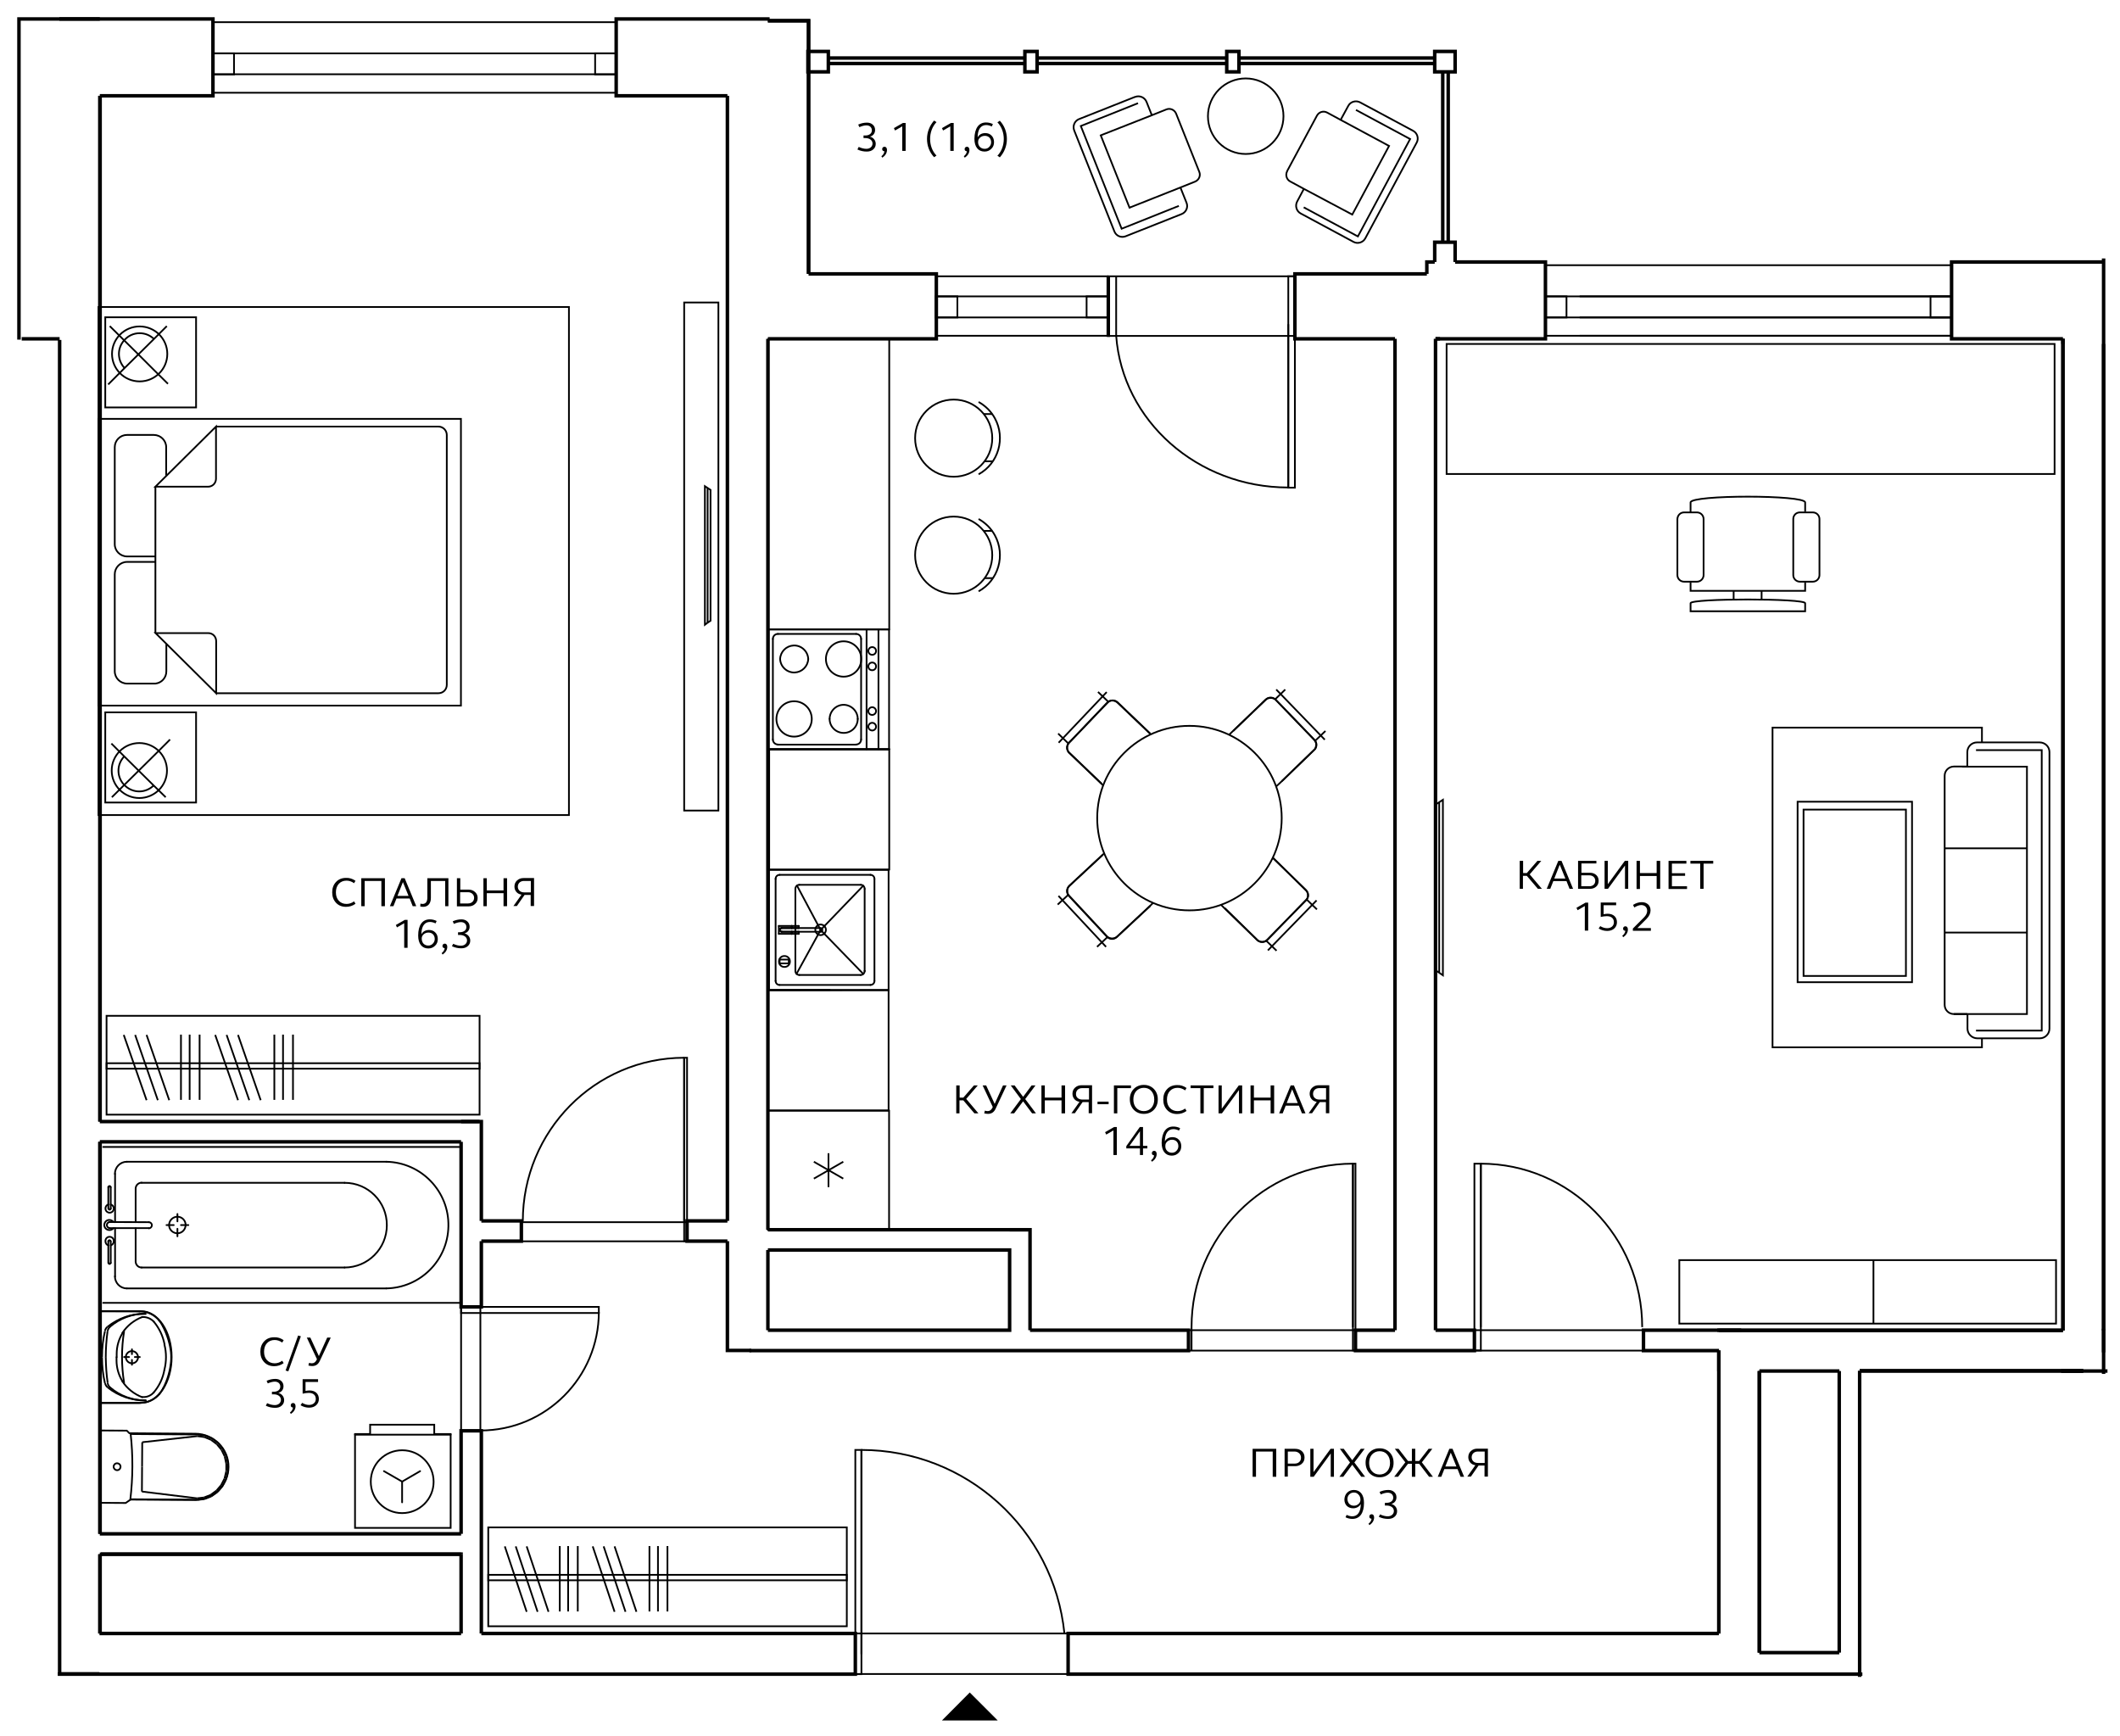 <?xml version="1.0" encoding="utf-8"?>
<!-- Generator: Adobe Illustrator 24.1.2, SVG Export Plug-In . SVG Version: 6.00 Build 0)  -->
<svg version="1.1" id="Layer_1" xmlns="http://www.w3.org/2000/svg" xmlns:xlink="http://www.w3.org/1999/xlink" x="0px" y="0px"
	 viewBox="0 0 1319.1 1080" style="enable-background:new 0 0 1319.1 1080;" xml:space="preserve">
<style type="text/css">
	.st0{fill:none;stroke:#000000;stroke-width:1.075;stroke-miterlimit:10;}
	.st1{fill:none;stroke:#000000;stroke-width:1.075;stroke-linecap:round;stroke-linejoin:round;}
	.st2{fill:none;stroke:#000000;stroke-width:2.167;stroke-miterlimit:10;}
	.st3{fill:none;stroke:#000000;stroke-width:1.075;stroke-miterlimit:10;}
	.st4{enable-background:new    ;}
</style>
<g>
	<g id="Layer_4">
		<polygon points="603.4,1053 620.8,1070.4 586.1,1070.4 		"/>
		<path class="st0" d="M121.6,892l-41.1-0.3l-1.6-1.6L62.8,890l-0.3,45l15.7,0.1l3.3-2.3l40,0.3c11.3,0.1,20.6-9.1,20.7-20.4
			S133,892.1,121.6,892L121.6,892z"/>
		<line class="st0" x1="81" y1="933" x2="122.6" y2="933.2"/>
		<line class="st0" x1="88.4" y1="912.6" x2="88.5" y2="897.3"/>
		<line class="st0" x1="88.4" y1="912.6" x2="88.3" y2="928"/>
		<line class="st0" x1="122.6" y1="932.2" x2="88.3" y2="928"/>
		<line class="st0" x1="122.8" y1="893.5" x2="88.5" y2="897.3"/>
		<line class="st0" x1="81.3" y1="892.2" x2="122.9" y2="892.5"/>
		<line class="st0" x1="122.6" y1="933.2" x2="127.1" y2="932.7"/>
		<line class="st0" x1="127.1" y1="932.7" x2="131.5" y2="931"/>
		<line class="st0" x1="131.5" y1="931" x2="135.4" y2="928.2"/>
		<line class="st0" x1="135.4" y1="928.2" x2="138.5" y2="924.6"/>
		<line class="st0" x1="138.5" y1="924.6" x2="140.7" y2="920.2"/>
		<line class="st0" x1="140.7" y1="920.2" x2="141.8" y2="915.5"/>
		<line class="st0" x1="141.8" y1="915.5" x2="141.8" y2="910.5"/>
		<line class="st0" x1="141.8" y1="910.5" x2="140.8" y2="905.8"/>
		<line class="st0" x1="140.8" y1="905.8" x2="138.6" y2="901.4"/>
		<line class="st0" x1="138.6" y1="901.4" x2="135.6" y2="897.7"/>
		<line class="st0" x1="135.6" y1="897.7" x2="131.8" y2="894.9"/>
		<line class="st0" x1="131.8" y1="894.9" x2="127.4" y2="893.1"/>
		<line class="st0" x1="127.4" y1="893.1" x2="122.8" y2="892.5"/>
		<line class="st0" x1="122.6" y1="932.2" x2="126.9" y2="931.7"/>
		<line class="st0" x1="126.9" y1="931.7" x2="131" y2="930.1"/>
		<line class="st0" x1="131" y1="930.1" x2="134.7" y2="927.4"/>
		<line class="st0" x1="134.7" y1="927.4" x2="137.6" y2="924"/>
		<line class="st0" x1="137.6" y1="924" x2="139.7" y2="919.9"/>
		<line class="st0" x1="139.7" y1="919.9" x2="140.8" y2="915.3"/>
		<line class="st0" x1="140.8" y1="915.3" x2="140.8" y2="910.7"/>
		<line class="st0" x1="140.8" y1="910.7" x2="139.8" y2="906.1"/>
		<line class="st0" x1="139.8" y1="906.1" x2="137.8" y2="902"/>
		<line class="st0" x1="137.8" y1="902" x2="134.9" y2="898.5"/>
		<line class="st0" x1="134.9" y1="898.5" x2="131.3" y2="895.8"/>
		<line class="st0" x1="131.3" y1="895.8" x2="127.2" y2="894.1"/>
		<line class="st0" x1="127.2" y1="894.1" x2="122.8" y2="893.5"/>
		<path class="st0" d="M81.3,892.2c1.5,13.5,1.4,27.2-0.2,40.7"/>
		<path class="st0" d="M72.9,914.7c1.2,0,2.1-1,2.1-2.2s-1-2.1-2.2-2.1s-2.1,1-2.1,2.1C70.7,913.7,71.7,914.7,72.9,914.7"/>
		<polygon class="st0" points="280.4,892.2 270.2,892.2 270.2,886.4 230.3,886.4 230.3,892.2 220.9,892.2 220.9,950.6 280.4,950.6 
					"/>
		<line class="st1" x1="220.9" y1="892.6" x2="280.4" y2="892.6"/>
		<path class="st1" d="M230.7,921.8c0,10.8,8.7,19.6,19.5,19.6s19.6-8.7,19.6-19.5s-8.7-19.6-19.5-19.6h-0.1
			C239.5,902.3,230.7,910.9,230.7,921.8C230.7,921.7,230.7,921.7,230.7,921.8"/>
		<line class="st1" x1="250.2" y1="921.8" x2="250.2" y2="934.7"/>
		<line class="st1" x1="250.2" y1="921.8" x2="238.9" y2="915.3"/>
		<line class="st1" x1="250.2" y1="921.8" x2="261.4" y2="915.3"/>
		<polygon class="st0" points="893.2,603.6 895.5,605.2 897.8,606.8 897.8,497.6 893.2,500.6 		"/>
		<line class="st0" x1="895.5" y1="499.1" x2="895.5" y2="605.2"/>
		<rect x="478.6" y="466.3" class="st0" width="74.7" height="74.7"/>
		<line class="st2" x1="1094.7" y1="1028.2" x2="1094.7" y2="853"/>
		<polyline class="st2" points="1069.5,840.3 1069.5,853 1069.5,1016.3 		"/>
		<polyline class="st2" points="1308.9,841.4 1308.9,827.8 1308.6,827.8 		"/>
		<polyline class="st2" points="1296.2,853 1283.6,853 1157.1,853 		"/>
		<line class="st2" x1="1069.5" y1="853" x2="1069.5" y2="840.3"/>
		<polyline class="st2" points="1283.6,827.8 1082.3,827.8 1069.6,827.8 		"/>
		<polyline class="st2" points="1094.7,853 1095,853 1144.4,853 1144.5,853 		"/>
		<polyline class="st2" points="1296.2,853 1283.6,853 1283.6,853 1283.6,852.8 		"/>
		<polyline class="st2" points="1308.9,214 1308.9,827.8 1308.9,854.8 		"/>
		<polyline class="st2" points="1283.6,827.8 1283.6,827.6 1283.6,214 1283.6,210.8 		"/>
		<polyline class="st2" points="1157.1,852.8 1157.1,853 1157.1,1043.3 		"/>
		<polyline class="st2" points="1144.4,853 1144.4,1015.1 1144.4,1028.2 		"/>
		<line class="st2" x1="1144.4" y1="1028.2" x2="1094.7" y2="1028.2"/>
		<line class="st2" x1="1283.6" y1="214" x2="1283.6" y2="210.8"/>
		<circle class="st0" cx="593.4" cy="345.4" r="24"/>
		<path class="st0" d="M608.9,367.9c12.4-6.8,16.9-22.5,10.1-34.9c-2.3-4.2-5.8-7.7-10.1-10.1"/>
		<line class="st0" x1="617.9" y1="359.7" x2="612.7" y2="359.7"/>
		<line class="st0" x1="617.4" y1="330.3" x2="612.1" y2="330.3"/>
		<circle class="st0" cx="593.4" cy="272.6" r="24"/>
		<path class="st0" d="M608.9,295.1c12.4-6.8,16.9-22.5,10.1-34.9c-2.3-4.2-5.8-7.7-10.1-10.1"/>
		<line class="st0" x1="617.9" y1="287" x2="612.7" y2="287"/>
		<line class="st0" x1="617.4" y1="257.6" x2="612.1" y2="257.6"/>
		<line class="st1" x1="516.3" y1="615.9" x2="479.5" y2="615.9"/>
		<polyline class="st1" points="552.9,615.9 479.5,616 478.5,615.9 478.5,541.2 552.9,541.2 552.9,615.9 		"/>
		<line class="st1" x1="485" y1="612.8" x2="541.6" y2="612.8"/>
		<line class="st1" x1="482.6" y1="546.8" x2="482.6" y2="610.3"/>
		<line class="st1" x1="541.7" y1="544.3" x2="485.1" y2="544.3"/>
		<line class="st1" x1="544.1" y1="610.4" x2="544.1" y2="546.8"/>
		<line class="st1" x1="538" y1="604.1" x2="538" y2="553"/>
		<line class="st1" x1="535.5" y1="550.5" x2="497.3" y2="550.5"/>
		<line class="st1" x1="494.9" y1="553" x2="494.9" y2="604.1"/>
		<line class="st1" x1="497.3" y1="606.6" x2="535.5" y2="606.6"/>
		<line class="st1" x1="538" y1="604.1" x2="538" y2="604.1"/>
		<line class="st1" x1="486.3" y1="579.7" x2="510.6" y2="579.7"/>
		<line class="st1" x1="510.6" y1="577.4" x2="486.3" y2="577.4"/>
		<line class="st1" x1="484.6" y1="581" x2="492.6" y2="581"/>
		<line class="st1" x1="484.6" y1="576.1" x2="484.6" y2="581"/>
		<line class="st1" x1="492.6" y1="576.1" x2="484.6" y2="576.1"/>
		<line class="st1" x1="492.6" y1="577.4" x2="492.6" y2="576.1"/>
		<line class="st1" x1="486.3" y1="577.4" x2="492.6" y2="577.4"/>
		<line class="st1" x1="492.6" y1="579.7" x2="486.3" y2="579.7"/>
		<line class="st1" x1="492.6" y1="581" x2="492.6" y2="579.7"/>
		<line class="st1" x1="492.7" y1="581" x2="497" y2="581"/>
		<line class="st1" x1="492.7" y1="579.7" x2="492.7" y2="581"/>
		<line class="st1" x1="497" y1="579.7" x2="492.7" y2="579.7"/>
		<line class="st1" x1="497" y1="581" x2="497" y2="579.7"/>
		<line class="st1" x1="497" y1="577.4" x2="497" y2="576.1"/>
		<line class="st1" x1="492.7" y1="577.4" x2="497" y2="577.4"/>
		<line class="st1" x1="492.7" y1="576.1" x2="492.7" y2="577.4"/>
		<line class="st1" x1="497" y1="576.1" x2="492.7" y2="576.1"/>
		<line class="st1" x1="510.6" y1="578.6" x2="495.9" y2="551"/>
		<line class="st1" x1="510.6" y1="578.6" x2="495.6" y2="605.9"/>
		<line class="st1" x1="510.6" y1="578.6" x2="537.1" y2="551.1"/>
		<line class="st1" x1="510.6" y1="578.6" x2="537.1" y2="605.9"/>
		<path class="st1" d="M541.6,612.8L541.6,612.8c1.4,0,2.5-1.1,2.5-2.5l0,0"/>
		<path class="st1" d="M482.6,610.3L482.6,610.3c0,1.4,1.1,2.5,2.4,2.5l0,0"/>
		<path class="st1" d="M485.1,544.3L485.1,544.3c-1.4,0-2.5,1.1-2.5,2.5l0,0"/>
		<path class="st1" d="M544.1,546.8L544.1,546.8c0-1.4-1.1-2.5-2.5-2.5"/>
		<path class="st1" d="M538,553L538,553c0-1.4-1.1-2.5-2.4-2.5l0,0"/>
		<path class="st1" d="M497.4,550.5L497.4,550.5c-1.4,0-2.5,1.1-2.5,2.5l0,0"/>
		<path class="st1" d="M494.9,604.1L494.9,604.1c0,1.4,1.1,2.5,2.5,2.5"/>
		<path class="st1" d="M535.5,606.6L535.5,606.6c1.4,0,2.5-1.1,2.5-2.5"/>
		<path class="st1" d="M486.3,577.4L486.3,577.4c-0.6,0-1.1,0.5-1.1,1.1s0.5,1.1,1.1,1.1"/>
		<path class="st1" d="M510.6,579.7c0.6,0,1.1-0.5,1.1-1.1l0,0c0-0.6-0.5-1.1-1.1-1.1l0,0"/>
		<path class="st1" d="M486.3,577.4L486.3,577.4c-0.6,0-1.1,0.5-1.1,1.1s0.5,1.1,1.1,1.1"/>
		<path class="st1" d="M510.6,575.2c1.8,0,3.3,1.5,3.3,3.3s-1.5,3.3-3.3,3.3s-3.3-1.5-3.3-3.3S508.8,575.2,510.6,575.2"/>
		<path class="st1" d="M488,594.8c1.9-0.1,3.5,1.4,3.5,3.3c0.1,1.9-1.4,3.5-3.3,3.5c-1.9,0.1-3.5-1.4-3.5-3.3v-0.1
			C484.7,596.3,486.1,594.8,488,594.8"/>
		<line class="st1" x1="490.8" y1="597" x2="490.8" y2="599.4"/>
		<line class="st1" x1="490.8" y1="599.4" x2="485.1" y2="599.4"/>
		<line class="st1" x1="485.1" y1="599.4" x2="485.1" y2="597"/>
		<line class="st1" x1="485.1" y1="597" x2="490.8" y2="597"/>
		<rect x="478.1" y="616.1" class="st1" width="74.8" height="74.8"/>
		<rect x="478.2" y="210.8" class="st1" width="75.1" height="180.8"/>
		<g id="flatC">
			<line class="st1" x1="71.6" y1="764.1" x2="71.6" y2="794.2"/>
			<line class="st1" x1="71.6" y1="730.3" x2="71.6" y2="760.4"/>
			<line class="st1" x1="78.9" y1="801.6" x2="240.4" y2="801.6"/>
			<line class="st1" x1="78.9" y1="722.8" x2="240.4" y2="722.8"/>
			<line class="st1" x1="285.9" y1="810.6" x2="64.2" y2="810.6"/>
			<line class="st1" x1="285.9" y1="713.6" x2="64.2" y2="713.6"/>
			<line class="st1" x1="214.4" y1="735.9" x2="88.1" y2="735.9"/>
			<line class="st1" x1="84.4" y1="764.1" x2="84.4" y2="784.8"/>
			<line class="st1" x1="84.4" y1="739.6" x2="84.4" y2="760.4"/>
			<line class="st1" x1="214.4" y1="788.6" x2="88.1" y2="788.6"/>
			<line class="st1" x1="110.4" y1="759.9" x2="110.4" y2="755.3"/>
			<line class="st1" x1="108.1" y1="762.2" x2="103.6" y2="762.2"/>
			<line class="st1" x1="110.4" y1="764.5" x2="110.4" y2="769.2"/>
			<line class="st1" x1="112.6" y1="762.2" x2="117.2" y2="762.2"/>
			<line class="st1" x1="68.2" y1="764.1" x2="92.6" y2="764.1"/>
			<line class="st1" x1="68.2" y1="760.3" x2="92.6" y2="760.4"/>
			<line class="st1" x1="68.9" y1="751.9" x2="68.9" y2="738.6"/>
			<line class="st1" x1="67.4" y1="751.9" x2="67.4" y2="738.6"/>
			<line class="st1" x1="67.4" y1="772.3" x2="67.4" y2="785.7"/>
			<line class="st1" x1="68.9" y1="772.3" x2="68.9" y2="785.7"/>
			<path class="st1" d="M240.4,722.8c21.8,0.4,39.1,18.5,38.6,40.2c-0.4,21.2-17.5,38.2-38.6,38.6"/>
			<path class="st1" d="M78.9,801.6c-4.1,0-7.4-3.4-7.4-7.5"/>
			<path class="st1" d="M71.5,730.3c0-4.1,3.3-7.5,7.4-7.5"/>
			<path class="st1" d="M214.4,735.9c14.6,0,26.4,11.8,26.3,26.4c0,14.5-11.8,26.3-26.3,26.3"/>
			<path class="st1" d="M84.4,739.6c0-2.1,1.6-3.7,3.7-3.8"/>
			<path class="st1" d="M88.1,788.6c-2.1,0-3.7-1.7-3.7-3.8l0,0"/>
			<path class="st1" d="M105.2,762.2c0,2.9,2.4,5.1,5.2,5.1c2.9,0,5.1-2.4,5.1-5.2s-2.3-5.1-5.1-5.1
				C107.5,757,105.2,759.4,105.2,762.2L105.2,762.2"/>
			<path class="st1" d="M92.6,760.4c1,0,1.9,0.8,1.9,1.9c0,1-0.8,1.9-1.9,1.9"/>
			<path class="st1" d="M68.2,764.1c-1-0.1-1.8-1-1.7-2.1c0.1-0.9,0.8-1.6,1.7-1.7"/>
			<path class="st1" d="M70.6,764.1c-0.6,0.8-1.5,1.2-2.5,1.2c-1.7,0-3.2-1.3-3.2-3.1c0-1.7,1.3-3.2,3.1-3.2c1,0,2,0.5,2.6,1.3"/>
			<path class="st1" d="M67.4,738.6c0-0.4,0.4-0.6,0.7-0.7c0.4,0,0.7,0.3,0.7,0.7"/>
			<path class="st1" d="M68.9,751.9c0,0.4-0.4,0.7-0.7,0.7c-0.4,0-0.7-0.3-0.7-0.7"/>
			<path class="st1" d="M68.9,749.4c1.4,0.4,2.2,1.8,1.8,3.2c-0.4,1.4-1.8,2.2-3.2,1.8c-1.1-0.3-1.9-1.3-1.9-2.5
				c0-1.1,0.7-2.2,1.8-2.5"/>
			<path class="st1" d="M68.9,785.7c-0.1,0.4-0.4,0.6-0.7,0.7c-0.4,0-0.7-0.3-0.7-0.7"/>
			<path class="st1" d="M67.4,772.3c0-0.4,0.4-0.7,0.7-0.7c0.4,0,0.7,0.3,0.7,0.7"/>
			<path class="st1" d="M67.4,774.8c-1.1-0.3-1.8-1.4-1.8-2.5c-0.1-1.4,0.9-2.7,2.4-2.8c1.4-0.1,2.7,0.9,2.8,2.4c0,0.1,0,0.3,0,0.4
				c0,1.1-0.7,2.1-1.8,2.5"/>
			<polyline class="st2" points="37,1041.4 37,1041.6 61.9,1041.6 532.2,1041.6 532.2,1016.3 299.5,1016.3 			"/>
			<polyline class="st2" points="61.9,1016.3 62.1,1016.3 62.3,1016.3 286.9,1016.3 286.9,1016.3 			"/>
			<polyline class="st2" points="1296.2,852.8 1283.6,852.8 1157.1,852.8 			"/>
			<polyline class="st2" points="1069.6,827.8 1069.6,827.6 1082.3,827.6 1283.6,827.6 			"/>
			<line class="st2" x1="1094.7" y1="1028.2" x2="1094.7" y2="853"/>
			<polyline class="st2" points="1069.5,840.3 1069.5,853 1069.5,1016.3 			"/>
			<line class="st2" x1="1069.5" y1="1041.6" x2="1069.5" y2="1041.6"/>
			<line class="st2" x1="477.8" y1="765.1" x2="477.8" y2="210.8"/>
			<polyline class="st2" points="452.6,772.2 452.6,840.2 467.4,840.2 			"/>
			<line class="st2" x1="452.6" y1="759.6" x2="452.6" y2="59.6"/>
			<line class="st2" x1="477.8" y1="827.6" x2="477.8" y2="777.7"/>
			<line class="st2" x1="893.2" y1="827.6" x2="893.2" y2="210.8"/>
			<line class="st2" x1="868" y1="827.6" x2="868" y2="210.8"/>
			<polyline class="st2" points="1311.3,853 1283.6,853 1283.6,852.8 			"/>
			<line class="st2" x1="1308.9" y1="160.8" x2="1308.9" y2="827.8"/>
			<polyline class="st2" points="1283.6,827.8 1283.6,827.6 1283.6,214 1283.6,210.8 			"/>
			<polyline class="st2" points="640.9,827.6 640.9,765.1 639.7,765.1 628.2,765.1 			"/>
			<polyline class="st2" points="452.6,772.2 427.5,772.2 427.5,759.6 452.6,759.6 			"/>
			<polyline class="st2" points="299.5,759.6 324.4,759.6 324.4,772.2 299.5,772.2 			"/>
			<polyline class="st2" points="893.2,827.6 917.4,827.6 917.4,840.3 843.4,840.3 843.4,827.6 868,827.6 			"/>
			<polyline class="st2" points="1069.6,840.3 1069.5,840.3 1022.6,840.3 1022.6,827.6 1069.6,827.6 1082.3,827.6 1082.3,827.8 			
				"/>
			<polyline class="st2" points="1309,163 1283.6,163 1214.3,163 1214.3,165 1214.3,184.4 1214.3,197.5 1214.3,208.9 1214.3,210.8 
				1283.6,210.8 			"/>
			<path class="st0" d="M841.8,724c-55.4,0-100.4,45.5-100.4,101.7v14.5"/>
			<line class="st0" x1="841.8" y1="825.7" x2="841.8" y2="724"/>
			<path class="st0" d="M921.4,724c55.4,0,100.4,45.5,100.4,101.7"/>
			<line class="st0" x1="921.4" y1="825.7" x2="921.4" y2="724"/>
			<line class="st0" x1="1214.3" y1="184.4" x2="982.9" y2="184.4"/>
			<line class="st0" x1="1214.3" y1="197.5" x2="982.9" y2="197.5"/>
			<line class="st0" x1="1214.3" y1="208.9" x2="982.9" y2="208.9"/>
			<polyline class="st2" points="887.8,170.4 887.8,163 892.7,163 			"/>
			<polyline class="st2" points="905.4,163 961.6,163 961.6,165 961.6,184.4 961.6,197.5 961.6,208.9 961.6,210.8 896,210.8 
				893.2,210.8 			"/>
			<polyline class="st0" points="1214.3,184.4 982.9,184.4 961.6,184.4 			"/>
			<polyline class="st0" points="1214.3,197.5 982.9,197.5 961.6,197.5 			"/>
			<line class="st0" x1="1214.3" y1="165" x2="961.6" y2="165"/>
			<polyline class="st0" points="1214.3,208.9 982.9,208.9 961.6,208.9 			"/>
			<line class="st2" x1="901.1" y1="150.7" x2="901.1" y2="44.8"/>
			<line class="st2" x1="897.7" y1="150.7" x2="897.7" y2="44.8"/>
			<line class="st2" x1="503.1" y1="36.1" x2="502.7" y2="36.1"/>
			<line class="st2" x1="763.3" y1="36.1" x2="645.3" y2="36.1"/>
			<line class="st2" x1="892.7" y1="36.1" x2="770.9" y2="36.1"/>
			<line class="st2" x1="637.7" y1="36.1" x2="515.4" y2="36.1"/>
			<line class="st2" x1="637.7" y1="39.5" x2="515.4" y2="39.5"/>
			<line class="st2" x1="892.7" y1="39.5" x2="770.9" y2="39.5"/>
			<line class="st2" x1="763.3" y1="39.5" x2="645.3" y2="39.5"/>
			<line class="st2" x1="503.1" y1="39.5" x2="502.7" y2="39.5"/>
			<rect x="892.7" y="32" class="st2" width="12.7" height="12.7"/>
			<rect x="502.7" y="32" class="st2" width="12.7" height="12.7"/>
			<rect x="763.3" y="32" class="st2" width="7.6" height="12.7"/>
			<rect x="637.7" y="32" class="st2" width="7.6" height="12.7"/>
			<polyline class="st2" points="892.7,163 892.7,150.7 897.7,150.7 901.1,150.7 905.4,150.7 905.4,163 			"/>
			<line class="st2" x1="286.9" y1="1016.3" x2="286.9" y2="1016.3"/>
			<polyline class="st2" points="286.9,967 286.9,966.9 286.9,966.9 62.8,966.9 63.6,967 			"/>
			<polyline class="st2" points="1158.8,1041.6 664.6,1041.6 664.6,1016.3 1069.5,1016.3 			"/>
			<polyline class="st2" points="62.1,710.4 62.3,710.4 286.9,710.4 			"/>
			<polyline class="st2" points="298.4,697.8 286.9,697.8 62.3,697.8 62.1,697.8 			"/>
			<polyline class="st2" points="286.9,967 286.9,967 63.6,967 62.3,967 62.1,967 			"/>
			<polyline class="st2" points="62.1,954.3 62.3,954.3 286.9,954.3 			"/>
			<polyline class="st2" points="299.5,772.2 299.5,813.1 286.9,813.1 286.9,710.4 			"/>
			<polyline class="st2" points="286.9,697.8 298.4,697.8 299.5,697.8 299.5,759.6 			"/>
			<polyline class="st2" points="286.9,966.9 286.9,967 286.9,1016.3 286.9,1016.3 			"/>
			<polyline class="st2" points="286.9,954.3 286.9,890.2 299.5,890.2 299.5,1016.3 			"/>
			<polyline class="st2" points="477.8,777.7 484.6,777.7 626.7,777.7 628.2,777.7 628.2,827.6 477.8,827.6 			"/>
			<polyline class="st2" points="640.9,827.6 739.5,827.6 739.5,840.3 467.4,840.3 467.4,840.2 			"/>
			<path class="st0" d="M298.9,890c40.7,0,73.7-33,73.7-73.7"/>
			<path class="st0" d="M535.9,902.1L535.9,902.1c65.2,0,119.8,49.3,126.4,114.2"/>
			<line class="st0" x1="536" y1="1029.2" x2="536" y2="902.1"/>
			<path class="st0" d="M425.7,658.1c-55.4,0-100.4,45.5-100.4,101.7"/>
			<line class="st0" x1="425.7" y1="759.8" x2="425.7" y2="658.1"/>
			<line class="st2" x1="62.3" y1="1016.3" x2="62.3" y2="967"/>
			<line class="st2" x1="62.3" y1="697.8" x2="62.3" y2="59.6"/>
			<polyline class="st2" points="62.3,710.4 62.3,713.8 62.3,810.6 62.3,954.3 			"/>
			<polyline class="st2" points="477.8,12.9 477.8,11.8 383.4,11.8 383.4,13.8 383.4,33.2 383.4,46.2 383.4,57.7 383.4,59.6 
				452.6,59.6 			"/>
			<polyline class="st2" points="477.8,12.9 503.1,12.9 503.1,32 503.1,36.1 503.1,39.5 503.1,44.8 503.1,170.4 			"/>
			<polyline class="st2" points="868,210.8 805.7,210.8 805.7,170.4 887.8,170.4 			"/>
			<line class="st2" x1="896" y1="210.8" x2="893.2" y2="210.8"/>
			<polyline class="st2" points="503.1,170.4 582.6,170.4 582.6,171.9 582.6,184.4 582.6,197.5 582.6,208.9 582.6,210.8 
				477.8,210.8 			"/>
			<path class="st0" d="M694.5,208.9c3.9,52.8,50.4,94.4,107.1,94.4"/>
			<line class="st0" x1="801.6" y1="201.7" x2="801.6" y2="303.4"/>
			<line class="st0" x1="689.6" y1="171.9" x2="582.6" y2="171.9"/>
			<line class="st0" x1="689.6" y1="208.9" x2="582.6" y2="208.9"/>
			<polyline class="st2" points="477.8,12.9 503.1,12.9 503.1,32 503.1,36.1 503.1,39.5 503.1,44.8 503.1,170.4 			"/>
			<polyline class="st2" points="59.6,11.8 62.1,11.8 132.5,11.8 132.5,13.8 132.5,33.2 132.5,46.2 132.5,57.7 132.5,59.6 
				62.3,59.6 62.1,59.6 			"/>
			<line class="st0" x1="383.4" y1="33.2" x2="132.5" y2="33.2"/>
			<line class="st0" x1="383.4" y1="46.2" x2="132.5" y2="46.2"/>
			<line class="st0" x1="383.4" y1="13.8" x2="132.5" y2="13.8"/>
			<line class="st0" x1="383.4" y1="57.7" x2="132.5" y2="57.7"/>
			<polyline class="st2" points="477.8,765.1 478.1,765.1 553.2,765.1 553.2,765.1 628.2,765.1 639.7,765.1 			"/>
			<line class="st2" x1="689.6" y1="171.6" x2="689.6" y2="209.6"/>
			<rect x="132.5" y="33.2" class="st0" width="13.1" height="13.1"/>
			<rect x="370.3" y="33.2" class="st0" width="13.1" height="13.1"/>
			<rect x="961.6" y="184.4" class="st0" width="13.1" height="13.1"/>
			<rect x="1201.2" y="184.4" class="st0" width="13.1" height="13.1"/>
			<rect x="689.6" y="171.9" class="st0" width="116.1" height="37.1"/>
			<rect x="801.6" y="171.9" class="st0" width="4.1" height="131.5"/>
			<rect x="324.4" y="760.4" class="st0" width="103.1" height="11.9"/>
			<rect x="425.7" y="658.1" class="st0" width="1.8" height="114.1"/>
			<rect x="286.9" y="813.1" class="st0" width="12" height="76.9"/>
			<rect x="286.9" y="813.1" class="st0" width="85.7" height="3.8"/>
			<rect x="532.2" y="1016.3" class="st0" width="132.4" height="25.2"/>
			<rect x="532.2" y="902.1" class="st0" width="3.8" height="139.5"/>
			<rect x="739.5" y="827.6" class="st0" width="103.9" height="12.7"/>
			<rect x="841.8" y="724" class="st0" width="1.6" height="116.2"/>
			<rect x="917.4" y="827.6" class="st0" width="105.1" height="12.7"/>
			<rect x="917.4" y="724" class="st0" width="4" height="116.2"/>
			<line class="st0" x1="694.5" y1="208.9" x2="694.5" y2="171.9"/>
		</g>
		<ellipse class="st3" cx="775.1" cy="72.3" rx="23.5" ry="23.5"/>
		<path class="st0" d="M716.7,71.7l-3.3-8.3c-1.1-2.8-4.3-4.2-7.1-3.1c0,0,0,0-0.1,0l-34.8,13.8c-2.8,1.1-4.1,4.3-3,7.1l25,62.8
			c1.1,2.8,4.2,4.1,7,3l34.8-13.8c2.8-1.1,4.2-4.2,3.1-7l0,0l-3.8-9.5"/>
		<polyline class="st0" points="733.5,128.1 697.9,142.3 672.5,78.4 708.1,64.2 		"/>
		<path class="st0" d="M716.7,71.7l9-3.6c2.4-1,5.1,0.2,6.1,2.6l0,0l14.4,36.2c1,2.4-0.2,5.1-2.6,6.1l0,0l-9,3.6l-31.8,12.6
			l-17.9-45L716.7,71.7z"/>
		<path class="st0" d="M811.3,117.5l-4.2,7.9c-1.4,2.7-0.4,6,2.2,7.4l0,0l32.9,17.7c2.6,1.4,5.9,0.4,7.3-2.2l0,0l32-59.6
			c1.4-2.6,0.4-5.9-2.2-7.3l0,0l-33-17.7c-2.6-1.4-6-0.5-7.4,2.2l-4.9,9"/>
		<polyline class="st0" points="843.7,68.4 877.4,86.5 844.9,147.1 811.2,129 		"/>
		<path class="st0" d="M811.3,117.5l-8.5-4.6c-2.3-1.2-3.1-4.1-1.9-6.4c0,0,0,0,0-0.1L819.4,72c1.2-2.3,4-3.2,6.3-2l0,0l8.5,4.6
			l30.1,16.2l-22.9,42.7L811.3,117.5z"/>
		<rect x="61.3" y="191" class="st0" width="292.7" height="316.1"/>
		<rect x="61.3" y="260.6" class="st0" width="225.5" height="178.4"/>
		<path class="st0" d="M103.5,400.6v17.1c0,3.9-2.9,7.2-6.8,7.6c-0.3,0-0.6,0-0.9,0H79.1c-4.2,0-7.7-3.4-7.7-7.7l0,0v-60.3
			c0-4.2,3.4-7.7,7.7-7.7l0,0h16.7c0.3,0,0.6,0,0.9,0"/>
		<path class="st0" d="M96.7,346.2c-0.3,0-0.6,0-0.9,0H79.1c-4.2,0-7.7-3.4-7.7-7.6v-0.1v-60.3c0-4.2,3.4-7.6,7.6-7.6l0,0h16.7
			c4.2,0,7.7,3.4,7.7,7.6l0,0v17.7"/>
		<rect x="65.5" y="197.4" class="st0" width="56.5" height="56.1"/>
		<rect x="65.5" y="443.2" class="st0" width="56.5" height="56.1"/>
		<ellipse class="st0" cx="86.9" cy="220.2" rx="17.2" ry="17.1"/>
		<path class="st0" d="M95.8,210.9c-2.4-2.3-5.6-3.6-8.9-3.6c-3.7,0-7.2,1.6-9.6,4.4c-2.1,2.3-3.3,5.3-3.3,8.5
			c0,3.3,1.3,6.5,3.6,8.9"/>
		<polyline class="st0" points="103.8,202.9 95.8,210.9 86.1,220.5 77.5,229 67.3,239.2 		"/>
		<polyline class="st0" points="104.5,238.8 95.4,229.8 86.1,220.5 77.2,211.7 68.3,202.9 		"/>
		<ellipse class="st0" cx="86.7" cy="479.4" rx="17.2" ry="17.1"/>
		<path class="st0" d="M77.3,470.6c-2.3,2.4-3.6,5.6-3.6,8.9c0,3.7,1.6,7.2,4.4,9.6c2.3,2.1,5.4,3.3,8.5,3.3c3.3,0,6.5-1.3,8.9-3.6"
			/>
		<polyline class="st0" points="69.3,462.6 77.3,470.6 87,480.2 95.6,488.7 103.1,496 		"/>
		<polyline class="st0" points="105.8,460.1 96.7,469.2 87.4,478.4 78.5,487.2 69.6,496 		"/>
		<polyline class="st0" points="96.7,393.9 96.7,349.9 96.7,346.2 96.7,302.7 		"/>
		<path class="st0" d="M134.3,431.3h138.5c2.9,0,5.2-2.3,5.2-5.2l0,0V270.6c0-2.9-2.4-5.2-5.2-5.2l0,0H134.4"/>
		<path class="st0" d="M134.4,265.4V298c-0.1,2.7-2.2,4.8-4.9,4.8H96.7L134.4,265.4z"/>
		<path class="st0" d="M96.8,393.9h32.8c2.7,0,4.8,2.1,4.9,4.8v32.6L96.8,393.9z"/>
		<rect x="425.7" y="188.2" class="st0" width="21.3" height="316.1"/>
		<polygon class="st0" points="442.1,386.2 440.3,387.4 438.6,388.7 438.6,302.5 442.1,304.8 		"/>
		<line class="st0" x1="440.3" y1="303.6" x2="440.3" y2="387.4"/>
		<rect x="66.3" y="632" class="st0" width="232.1" height="61.5"/>
		<rect x="66.3" y="661.5" class="st0" width="232.1" height="3.4"/>
		<line class="st0" x1="77" y1="643.9" x2="91.2" y2="684.5"/>
		<line class="st0" x1="84.1" y1="643.9" x2="98.2" y2="684.5"/>
		<line class="st0" x1="91.2" y1="643.9" x2="105.3" y2="684.5"/>
		<line class="st0" x1="133.9" y1="643.9" x2="148.1" y2="684.5"/>
		<line class="st0" x1="141" y1="643.9" x2="155.1" y2="684.5"/>
		<line class="st0" x1="148.1" y1="643.9" x2="162.2" y2="684.5"/>
		<line class="st0" x1="112.6" y1="643.7" x2="112.6" y2="684.3"/>
		<line class="st0" x1="118" y1="643.7" x2="118" y2="684.3"/>
		<line class="st0" x1="124.2" y1="643.7" x2="124.2" y2="684.3"/>
		<line class="st0" x1="170.7" y1="643.7" x2="170.7" y2="684.3"/>
		<line class="st0" x1="176.1" y1="643.7" x2="176.1" y2="684.3"/>
		<line class="st0" x1="182.3" y1="643.7" x2="182.3" y2="684.3"/>
		<rect x="303.8" y="950.3" class="st0" width="223.1" height="61.5"/>
		<rect x="303.8" y="979.8" class="st0" width="223.1" height="3.4"/>
		<line class="st0" x1="314.1" y1="962.1" x2="327.7" y2="1002.8"/>
		<line class="st0" x1="320.9" y1="962.1" x2="334.5" y2="1002.8"/>
		<line class="st0" x1="327.7" y1="962.1" x2="341.3" y2="1002.8"/>
		<line class="st0" x1="368.8" y1="962.1" x2="382.4" y2="1002.8"/>
		<line class="st0" x1="375.6" y1="962.1" x2="389.2" y2="1002.8"/>
		<line class="st0" x1="382.4" y1="962.1" x2="396" y2="1002.8"/>
		<line class="st0" x1="348.3" y1="961.9" x2="348.3" y2="1002.6"/>
		<line class="st0" x1="353.5" y1="961.9" x2="353.5" y2="1002.6"/>
		<line class="st0" x1="359.5" y1="961.9" x2="359.5" y2="1002.6"/>
		<line class="st0" x1="404.1" y1="961.9" x2="404.1" y2="1002.6"/>
		<line class="st0" x1="409.4" y1="961.9" x2="409.4" y2="1002.6"/>
		<line class="st0" x1="415.3" y1="961.9" x2="415.3" y2="1002.6"/>
		<rect x="900.1" y="214" class="st0" width="378.3" height="80.9"/>
		<path class="st0" d="M1123.2,362.3v5.3h-71.3v-5.3"/>
		<path class="st0" d="M1051.9,318.8L1051.9,318.8v-6.2c0-4.8,71.3-4.8,71.3,0v5.9"/>
		<path class="st0" d="M1123.2,375.3c0-3.1-71.3-3.1-71.3,0v5h71.3V375.3z"/>
		<path class="st0" d="M1119.9,318.8h8.1c2.2,0,4.1,1.8,4.1,4.1v34.9c0,2.2-1.8,4.1-4.1,4.1h-8.1c-2.2,0-4.1-1.8-4.1-4.1v-34.9
			C1115.8,320.6,1117.6,318.8,1119.9,318.8z"/>
		<path class="st0" d="M1047.8,318.8h8.1c2.2,0,4.1,1.8,4.1,4.1v34.9c0,2.2-1.8,4.1-4.1,4.1h-8.1c-2.2,0-4.1-1.8-4.1-4.1v-34.9
			C1043.8,320.6,1045.6,318.8,1047.8,318.8z"/>
		<line class="st0" x1="1078.7" y1="373" x2="1078.7" y2="367.7"/>
		<line class="st0" x1="1096.1" y1="373" x2="1096.1" y2="367.7"/>
		<polyline class="st0" points="1233.2,646 1233.2,651.6 1102.9,651.6 1102.9,452.7 1233.2,452.7 1233.2,461.9 		"/>
		<path class="st0" d="M1224.1,477v-9.1c0-3.3,2.7-6,6-6c0,0,0,0,0.1,0h38.9c3.3,0,6.1,2.6,6.1,6c0,0,0,0,0,0.1v172c0,3.3-2.7,6-6,6
			l0,0h-38.9c-3.3,0-6.1-2.7-6.1-6l0,0v-9.1"/>
		<polyline class="st0" points="1229.5,466.7 1270.4,466.7 1270.4,641.2 1229.5,641.2 		"/>
		<path class="st0" d="M1224.1,630.9h-8.4c-3.1,0-5.7-2.5-5.7-5.7V482.6c0-3.1,2.5-5.6,5.7-5.7h8.4"/>
		<polyline class="st0" points="1215.7,630.9 1261.2,630.9 1261.2,477 1220.8,477 		"/>
		<line class="st0" x1="1261.2" y1="527.8" x2="1210" y2="527.8"/>
		<line class="st0" x1="1261.2" y1="580.2" x2="1210" y2="580.2"/>
		<rect x="1118.5" y="498.8" class="st0" width="71.2" height="112.3"/>
		<rect x="1122.2" y="503.7" class="st0" width="63.7" height="103.5"/>
		<rect x="1044.9" y="784" class="st0" width="234.4" height="39.5"/>
		<polyline class="st0" points="1165.7,784 1165.7,822.6 1165.7,823.5 		"/>
		<line class="st1" x1="553.2" y1="466.1" x2="478.3" y2="466.1"/>
		<polyline class="st1" points="553.2,466.1 478.3,466.1 478.3,391.6 		"/>
		<polyline class="st1" points="478.3,391.6 553.2,391.6 553.2,466.1 		"/>
		<line class="st1" x1="546.6" y1="391.6" x2="546.6" y2="466.1"/>
		<line class="st1" x1="539.2" y1="466.2" x2="539.2" y2="391.6"/>
		<line class="st1" x1="532.7" y1="394.4" x2="484" y2="394.4"/>
		<line class="st1" x1="480.9" y1="397.5" x2="480.9" y2="460.1"/>
		<line class="st1" x1="484" y1="463.3" x2="484" y2="463.3"/>
		<line class="st1" x1="484" y1="463.3" x2="532.7" y2="463.3"/>
		<line class="st1" x1="535.8" y1="460.1" x2="535.8" y2="397.5"/>
		<path class="st1" d="M540.3,442.4c0-1.3,1.1-2.4,2.4-2.4c1.3,0,2.4,1.1,2.4,2.4s-1.1,2.4-2.4,2.4
			C541.3,444.8,540.3,443.8,540.3,442.4L540.3,442.4"/>
		<path class="st1" d="M540.3,452.1c0-1.3,1.1-2.4,2.4-2.4c1.3,0,2.4,1.1,2.4,2.4s-1.1,2.4-2.4,2.4
			C541.3,454.4,540.3,453.4,540.3,452.1"/>
		<path class="st1" d="M540.3,414.6c0-1.3,1-2.4,2.4-2.4c1.3,0,2.4,1,2.4,2.4c0,1.3-1,2.4-2.4,2.4l0,0
			C541.3,417,540.3,416,540.3,414.6L540.3,414.6"/>
		<path class="st1" d="M540.3,405c0-1.3,1-2.4,2.4-2.4c1.3,0,2.4,1,2.4,2.4c0,1.3-1,2.4-2.4,2.4l0,0
			C541.3,407.4,540.3,406.3,540.3,405"/>
		<path class="st1" d="M483.1,447.3c0-6.1,4.9-11,11-11s11,4.9,11,11s-4.9,11-11,11l0,0C488,458.3,483.1,453.4,483.1,447.3"/>
		<path class="st1" d="M535.8,397.5c0-1.7-1.4-3.1-3.1-3.1l0,0"/>
		<path class="st1" d="M484,394.4c-1.7,0-3.1,1.4-3.1,3.1"/>
		<path class="st1" d="M480.9,460.1c0,1.7,1.4,3.1,3.1,3.1"/>
		<path class="st1" d="M532.7,463.2c1.7,0,3.1-1.4,3.1-3.1l0,0"/>
		<path class="st1" d="M516.2,447.3c0,4.8,3.9,8.7,8.8,8.7c4.8,0,8.7-3.9,8.7-8.7"/>
		<path class="st1" d="M533.7,447.3c0-4.8-3.9-8.7-8.7-8.8c-4.8,0-8.7,3.9-8.8,8.7l0,0"/>
		<path class="st1" d="M485.4,410c0.2,4.8,4.3,8.6,9.1,8.4c4.5-0.2,8.2-3.8,8.4-8.4"/>
		<path class="st1" d="M502.9,410c-0.2-4.8-4.3-8.6-9.1-8.4c-4.5,0.2-8.2,3.8-8.4,8.4"/>
		<path class="st1" d="M513.9,410c0-6.1,4.9-11,11-11s11,4.9,11,11s-4.9,11-11,11l0,0C518.9,421,513.9,416.1,513.9,410L513.9,410"/>
		<rect x="477.8" y="691" class="st0" width="75.4" height="74.1"/>
		<line class="st0" x1="515.5" y1="717.5" x2="515.5" y2="738.6"/>
		<line class="st0" x1="524.7" y1="722.8" x2="506.4" y2="733.3"/>
		<line class="st0" x1="524.7" y1="733.3" x2="506.4" y2="722.8"/>
		<polyline class="st2" points="62.1,11.8 62.1,11.8 59.6,11.8 36.9,11.8 		"/>
		<polyline class="st2" points="62.1,954.3 62.1,810.6 62.1,713.8 62.1,710.4 		"/>
		<line class="st2" x1="62.1" y1="697.8" x2="62.1" y2="59.6"/>
		<line class="st2" x1="62.1" y1="1016.3" x2="62.1" y2="967"/>
		<line class="st2" x1="61.9" y1="1041.4" x2="37" y2="1041.4"/>
		<polyline class="st2" points="11.8,211.3 11.8,39.5 11.8,36.1 11.8,11.8 36.9,11.8 59.6,11.8 59.6,11.8 		"/>
		<polyline class="st2" points="13.5,210.8 36.9,210.8 37.1,210.8 		"/>
		<line class="st2" x1="11.8" y1="39.5" x2="11.5" y2="39.5"/>
		<line class="st2" x1="11.8" y1="36.1" x2="11.5" y2="36.1"/>
		<path class="st0" d="M62.1,815.7v57.2h25.1v-0.1c0.2,0,0.4,0,0.7,0c10.5,0,18.9-12.8,18.9-28.5c0-15.8-8.5-28.5-18.9-28.5
			c-0.2,0-0.4,0-0.7,0L62.1,815.7L62.1,815.7z"/>
		<line class="st0" x1="62.3" y1="872.8" x2="86.9" y2="872.8"/>
		<line class="st1" x1="62.3" y1="815.9" x2="86.9" y2="815.9"/>
		<path class="st1" d="M76.2,829.2c3-4.5,7.3-7.9,12.3-9.8"/>
		<path class="st1" d="M72.6,844.3c0-0.7,0-1.3,0-2c0-4.6,1.3-9.1,3.7-13"/>
		<path class="st1" d="M88.5,869.3c-5-1.9-9.3-5.3-12.3-9.8"/>
		<path class="st1" d="M76.2,859.4c-2.4-3.9-3.7-8.4-3.7-13c0-0.7,0-1.4,0-2"/>
		<path class="st1" d="M101.3,825.1c2.8,5.4,4.6,11.2,5.2,17.3"/>
		<path class="st1" d="M99.2,867.3c-2.9,3.4-7.1,5.4-11.6,5.4H87"/>
		<path class="st1" d="M106.5,842.3c0,0.7,0,1.3,0,2s0,1.3,0,2"/>
		<path class="st1" d="M77.2,860.2c-1.7-10.5-1.7-21.3,0-31.8"/>
		<path class="st0" d="M90.8,871.3h-0.6c-8.4,0-16.6-2.8-23.2-8.1"/>
		<path class="st0" d="M65.3,860.6c-1.2-5.2-1.8-10.4-1.8-15.7v-0.5"/>
		<path class="st0" d="M67,863.2c-0.8-0.7-1.4-1.6-1.6-2.6"/>
		<path class="st0" d="M67,860.4c-0.8-5.3-1.1-10.7-1.2-16.1"/>
		<path class="st1" d="M90.8,871.3h-0.4c-8,0-15.7-2.8-21.8-8"/>
		<path class="st0" d="M68.6,863.3c-0.9-0.7-1.5-1.8-1.6-2.9"/>
		<path class="st1" d="M68.5,825.4c6.1-5.2,13.8-8.1,21.8-8h0.4"/>
		<path class="st0" d="M66.9,825.5c6.6-5.3,14.8-8.2,23.2-8.1h0.6"/>
		<path class="st0" d="M65.8,844.4c0-5.4,0.4-10.7,1.1-16"/>
		<path class="st0" d="M63.5,844.4v-0.6c0-5.3,0.6-10.5,1.8-15.6"/>
		<path class="st0" d="M66.9,828.3c0.2-1.1,0.8-2.2,1.6-2.9"/>
		<path class="st0" d="M65.3,828.1c0.2-1,0.8-2,1.6-2.6"/>
		<path class="st1" d="M86.6,815.9h0.6c4.5,0,8.7,2,11.6,5.4"/>
		<path class="st1" d="M98.8,821.3c1,1.2,1.8,2.4,2.5,3.8"/>
		<path class="st1" d="M101.6,863.6c-0.7,1.3-1.5,2.6-2.4,3.7"/>
		<path class="st1" d="M106.5,846.3c-0.5,6-2.1,11.9-4.9,17.3"/>
		<path class="st1" d="M102.3,836.5c1.3,5.1,1.3,10.5,0,15.7"/>
		<path class="st1" d="M88.5,819.4h0.6c2.5,0,4.9,1.1,6.6,2.9"/>
		<path class="st1" d="M95.7,822.3c3.4,4.1,5.7,8.9,6.7,14.2"/>
		<path class="st1" d="M95.7,866.3c-1.7,1.9-4.1,3-6.6,2.9h-0.6"/>
		<path class="st1" d="M102.3,852.2c-0.9,5.2-3.2,10.1-6.7,14.2"/>
		<line class="st1" x1="82.1" y1="849.1" x2="82.1" y2="846.1"/>
		<line class="st1" x1="77.2" y1="844.3" x2="80.3" y2="844.3"/>
		<line class="st1" x1="82.1" y1="842.5" x2="82.1" y2="839.5"/>
		<line class="st1" x1="83.9" y1="844.3" x2="87" y2="844.3"/>
		<path class="st1" d="M78.3,844.3c0,2.1,1.6,3.8,3.7,3.9s3.8-1.6,3.9-3.7c0-2.1-1.6-3.8-3.7-3.9h-0.1
			C80,840.6,78.3,842.3,78.3,844.3"/>
		<path class="st0" d="M767.3,454.8l20.2-19.5c1.7-1.7,4.4-1.7,6.1-0.1c0,0,0,0,0.1,0.1l24.2,25.1c1.7,1.7,1.6,4.5-0.1,6.1l0,0
			L797.6,486"/>
		<path class="st0" d="M685.6,487.7l-20.3-19.4c-1.7-1.6-1.8-4.3-0.2-6.1l0.1-0.1l24-25c1.6-1.7,4.4-1.8,6.1-0.2l0,0l20.3,19.4"/>
		<path class="st0" d="M715.7,563.6L694.9,583c-1.6,1.5-4.1,1.6-5.8,0.1l-0.3-0.3l-23.7-25.4c-1.6-1.7-1.6-4.4,0.1-6.1l0.1-0.1
			l20.8-19.4"/>
		<path class="st0" d="M792.3,534l20.3,19.8c1.6,1.6,1.8,4.1,0.4,5.8l-0.3,0.3l-24.2,24.9c-1.7,1.7-4.4,1.7-6.1,0.1c0,0,0,0-0.1-0.1
			L762.1,565"/>
		<line class="st0" x1="658.7" y1="462.1" x2="688.6" y2="430.6"/>
		<line class="st0" x1="683.2" y1="430.5" x2="689.6" y2="436.6"/>
		<line class="st0" x1="658.4" y1="456.4" x2="664.8" y2="462.6"/>
		<line class="st0" x1="794.1" y1="429" x2="824.3" y2="460.2"/>
		<line class="st0" x1="824.7" y1="454.8" x2="818.3" y2="460.9"/>
		<line class="st0" x1="799.7" y1="429" x2="793.4" y2="435.1"/>
		<line class="st0" x1="819.2" y1="560.2" x2="788.9" y2="591.3"/>
		<line class="st0" x1="794.3" y1="591.5" x2="788" y2="585.4"/>
		<line class="st0" x1="819.4" y1="565.8" x2="813.1" y2="559.7"/>
		<line class="st0" x1="688.2" y1="589.1" x2="658.6" y2="557.4"/>
		<line class="st0" x1="658.1" y1="562.8" x2="664.6" y2="556.8"/>
		<line class="st0" x1="682.6" y1="589.1" x2="689.1" y2="583"/>
		<path class="st0" d="M794,489.3c0.1,0,0.2-0.1,0.3-0.2l3.3-3.1l20-19.4c0.3-0.2,0.5-0.5,0.7-0.7c0.2-0.3,0.3-0.5,0.3-0.8
			c0.5-1.1,0.5-2.4,0-3.5c-0.1-0.2-0.2-0.4-0.3-0.5c0,0,0,0,0-0.1s-0.1-0.2-0.1-0.2c-0.1-0.1-0.2-0.3-0.3-0.3c0,0,0-0.1-0.1-0.2
			L794,435.6c-0.2-0.2-0.4-0.5-0.7-0.6c-1.3-0.9-3-1-4.4-0.5c-0.5,0.2-1,0.5-1.4,0.9l-20.3,19.4l-2.5,2.4"/>
		<path class="st0" d="M716.1,456.9l-0.6-0.5l-20.1-19.2c-0.4-0.4-0.9-0.7-1.4-0.9c-0.2-0.1-0.4-0.2-0.7-0.3h-0.1
			c-0.8-0.2-1.6-0.2-2.3,0c-0.4,0.1-0.8,0.3-1.2,0.5l0,0l0,0l-0.7,0.7c0,0-0.1,0-0.2,0.1l-17.6,18.5l-4.2,4.4l-1.8,1.8
			c0,0.1,0,0.1-0.1,0.2c-1.3,1.5-1.5,3.6-0.5,5.3c0.1,0.1,0.1,0.2,0.2,0.3c0,0,0,0,0,0.1c0.1,0.2,0.3,0.4,0.5,0.5l20.1,19.3l1,0.9"
			/>
		<path class="st0" d="M687,530.9l-0.9,1L665.5,551c-1.6,1.5-1.9,3.9-0.7,5.8c0.2,0.2,0.4,0.5,0.6,0.7l23.3,25
			c0,0.1,0.2,0.2,0.3,0.3c1.8,1.5,4.4,1.4,6.1-0.1l20.6-19.2l1.8-1.8"/>
		<path class="st0" d="M759.7,562.9L759.7,562.9l2.2,2.2l20.2,19.6l0.2,0.2c1.6,1.4,3.9,1.5,5.6,0.3c0.3-0.2,0.5-0.4,0.7-0.6
			l23.9-24.4l0.2-0.2c0-0.1,0.2-0.2,0.3-0.3c0.2-0.3,0.4-0.6,0.5-0.9c0.1-0.3,0.2-0.5,0.3-0.8c0.2-1.2,0-2.4-0.7-3.5
			c-0.2-0.2-0.4-0.5-0.6-0.7L792.3,534l-0.4-0.3"/>
		<circle class="st0" cx="740.1" cy="509" r="57.4"/>
		<g class="st4">
			<path d="M534.3,91.4c1.7,0.8,3.3,1.2,4.8,1.2c2.2,0,3.8-1.4,3.8-3.3c0-2-1.8-3.4-4.5-3.4h-1.1v-1.6h1.1c2.5,0,4.1-1.3,4.1-3.2
				c0-1.8-1.3-3.1-3.4-3.1c-1.3,0-2.7,0.4-4.4,1.1l-0.7-1.6c1.8-0.8,3.6-1.2,5.4-1.2c1.5,0,2.7,0.4,3.7,1.3c1,0.9,1.4,2,1.4,3.3
				c0,2-1.2,3.6-3.2,4.1c2.2,0.6,3.6,2.4,3.6,4.5c0,1.4-0.5,2.6-1.6,3.5c-1,0.9-2.4,1.3-4,1.3c-2,0-3.9-0.4-5.8-1.3L534.3,91.4z"/>
			<path d="M548.4,97.2c1.2-0.9,1.8-2,1.9-3.1c-0.8,0-1.4-0.5-1.4-1.3c0-0.9,0.6-1.5,1.5-1.5c0.9,0,1.5,0.8,1.5,2
				c0,1.9-1.1,3.6-2.9,4.8L548.4,97.2z"/>
			<path d="M556.2,79.7l5.6-3.2h1.7v17.4h-2.1V78.6l-4.5,2.6L556.2,79.7z"/>
			<path d="M581.2,75l1.5,1c-5.3,5.5-5.3,15.4,0,20.8l-1.5,1c-2.9-3.1-4.4-7.1-4.4-11.4C576.8,82.2,578.4,78.2,581.2,75z"/>
			<path d="M586.1,79.7l5.6-3.2h1.7v17.4h-2.1V78.6l-4.5,2.6L586.1,79.7z"/>
			<path d="M599.7,97.2c1.2-0.9,1.8-2,1.9-3.1c-0.8,0-1.4-0.5-1.4-1.3c0-0.9,0.6-1.5,1.5-1.5c0.9,0,1.5,0.8,1.5,2
				c0,1.9-1.1,3.6-2.9,4.8L599.7,97.2z"/>
			<path d="M613.5,76.2c1.5,0,2.9,0.3,4.3,1l-0.7,1.5c-1.2-0.6-2.4-0.9-3.5-0.9c-3.3,0-5.3,2.7-5.3,7.7c0.8-1.7,2.6-2.7,4.7-2.7
				c1.6,0,3,0.5,4,1.6c1,1,1.5,2.4,1.5,4c0,1.7-0.5,3.1-1.7,4.2c-1.1,1.1-2.5,1.7-4.2,1.7c-3.9,0-6.3-2.9-6.3-8
				C606.4,79.8,609,76.2,613.5,76.2z M609.7,91.4c0.8,0.8,1.8,1.2,3,1.2c1.1,0,2.1-0.4,2.8-1.2c0.8-0.8,1.2-1.8,1.2-2.9
				c0-2.4-1.6-4-3.9-4c-1.2,0-2.2,0.4-3,1.1c-0.8,0.7-1.2,1.6-1.2,2.6C608.5,89.4,608.9,90.5,609.7,91.4z"/>
			<path d="M620.6,96.9c5.3-5.5,5.3-15.4,0-20.8l1.5-1c2.9,3.1,4.4,7.1,4.4,11.4c0,4.3-1.6,8.3-4.4,11.4L620.6,96.9z"/>
		</g>
		<g class="st4">
			<path d="M221.2,548l-0.9,1.5c-1.5-1.1-3.1-1.6-4.7-1.6c-2,0-3.6,0.7-4.8,2c-1.2,1.3-1.8,3.1-1.8,5.3c0,2.2,0.6,3.9,1.8,5.2
				c1.2,1.3,2.8,2,4.8,2c1.6,0,3.2-0.5,4.7-1.6l0.9,1.5c-1.8,1.3-3.8,1.9-5.9,1.9c-2.5,0-4.6-0.8-6.2-2.5c-1.6-1.7-2.4-3.8-2.4-6.5
				c0-2.7,0.8-4.8,2.4-6.5c1.6-1.7,3.7-2.5,6.2-2.5C217.4,546.1,219.3,546.7,221.2,548z"/>
			<path d="M224.8,563.8v-17.4h14.7v17.4h-2.2v-15.7h-10.4v15.7H224.8z"/>
			<path d="M242.6,563.8l7.2-17.4h2l7.2,17.4h-2.2l-1.9-4.8h-8.2l-1.9,4.8H242.6z M247.3,557.4h6.9l-3.5-8.6L247.3,557.4z"/>
			<path d="M261.6,562.2c0.5,0.1,0.9,0.2,1.3,0.2c2,0,3-1.4,3-3.9v-12.1h13.1v17.4H277v-15.7h-8.9v10.6c0,3.4-1.8,5.5-4.8,5.5
				c-0.5,0-1.2-0.1-1.8-0.2L261.6,562.2z"/>
			<path d="M284.3,563.8v-17.4h2.1v7.1h5.2c1.6,0,2.9,0.5,4,1.5c1.1,1,1.6,2.2,1.6,3.7c0,1.5-0.5,2.8-1.6,3.7c-1,1-2.4,1.5-4,1.5
				H284.3z M286.3,562.1h4.9c2.2,0,3.8-1.4,3.8-3.5c0-2-1.6-3.5-3.8-3.5h-4.9V562.1z"/>
			<path d="M300.8,563.8v-17.4h2.1v7.6h10.4v-7.6h2.2v17.4h-2.2v-8.1h-10.4v8.1H300.8z"/>
			<path d="M319.4,563.8l5.1-7.2c-2.6-0.3-4.4-2.4-4.4-5c0-1.5,0.5-2.8,1.6-3.8s2.4-1.5,4-1.5h6.6v17.4h-2.1v-6.9h-3.8l-4.8,6.9
				H319.4z M326,555.2h4.3v-7.1H326c-2.3,0-3.8,1.5-3.8,3.6C322.2,553.7,323.8,555.2,326,555.2z"/>
		</g>
		<g class="st4">
			<path d="M246.3,575.5l5.6-3.2h1.7v17.4h-2.1v-15.3L247,577L246.3,575.5z"/>
			<path d="M267.4,572c1.5,0,2.9,0.3,4.3,1l-0.7,1.5c-1.2-0.6-2.4-0.9-3.5-0.9c-3.3,0-5.3,2.7-5.3,7.7c0.8-1.7,2.6-2.7,4.7-2.7
				c1.6,0,3,0.5,4,1.6c1,1,1.5,2.4,1.5,4c0,1.7-0.5,3.1-1.7,4.2c-1.1,1.1-2.5,1.7-4.2,1.7c-3.9,0-6.3-2.9-6.3-8
				C260.2,575.6,262.8,572,267.4,572z M263.5,587.1c0.8,0.8,1.8,1.2,3,1.2c1.1,0,2.1-0.4,2.8-1.2c0.8-0.8,1.2-1.8,1.2-2.9
				c0-2.4-1.6-4-3.9-4c-1.2,0-2.2,0.4-3,1.1c-0.8,0.7-1.2,1.6-1.2,2.6C262.4,585.2,262.8,586.3,263.5,587.1z"/>
			<path d="M274.8,593c1.2-0.9,1.8-2,1.9-3.1c-0.8,0-1.4-0.5-1.4-1.3c0-0.9,0.6-1.5,1.5-1.5c0.9,0,1.5,0.8,1.5,2
				c0,1.9-1.1,3.6-2.9,4.8L274.8,593z"/>
			<path d="M282,587.2c1.7,0.8,3.3,1.2,4.8,1.2c2.2,0,3.8-1.4,3.8-3.3c0-2-1.8-3.4-4.5-3.4H285V580h1.1c2.5,0,4.1-1.3,4.1-3.2
				c0-1.8-1.3-3.1-3.4-3.1c-1.3,0-2.7,0.4-4.4,1.1l-0.7-1.6c1.8-0.8,3.6-1.2,5.4-1.2c1.5,0,2.7,0.4,3.7,1.3c1,0.9,1.4,2,1.4,3.3
				c0,2-1.2,3.6-3.2,4.1c2.2,0.6,3.6,2.4,3.6,4.5c0,1.4-0.5,2.6-1.6,3.5c-1,0.9-2.4,1.3-4,1.3c-2,0-3.9-0.4-5.8-1.3L282,587.2z"/>
		</g>
		<g class="st4">
			<path d="M779.4,918.8v-17.4h14.7v17.4h-2.2v-15.7h-10.4v15.7H779.4z"/>
			<path d="M799.3,918.8v-17.4h6.6c1.7,0,3.1,0.5,4.2,1.5c1.1,1,1.6,2.3,1.6,3.9c0,1.6-0.5,2.9-1.7,3.9c-1.1,1-2.5,1.5-4.2,1.5h-4.5
				v6.5H799.3z M801.3,910.6h4.2c1.2,0,2.2-0.3,2.9-1c0.8-0.7,1.1-1.6,1.1-2.7c0-1.1-0.4-2-1.1-2.7c-0.8-0.7-1.7-1.1-2.9-1.1h-4.2
				V910.6z"/>
			<path d="M815.3,918.8v-17.4h2v14.5l10.6-14.5h2.1v17.4h-2v-14.5l-10.6,14.5H815.3z"/>
			<path d="M833.4,918.8l6.6-8.9l-6.3-8.5h2.4l5.3,7.1l5.3-7.1h2.4l-6.4,8.5l6.7,8.9H847l-5.6-7.5l-5.6,7.5H833.4z"/>
			<path d="M867.1,910.1c0.1,5.2-3.7,9.1-8.7,9c-5,0.1-8.7-3.8-8.7-9c-0.1-5.2,3.7-9.1,8.7-9C863.4,901,867.2,904.9,867.1,910.1z
				 M863.1,915.4c1.2-1.4,1.8-3.1,1.8-5.2c0-2.2-0.6-3.9-1.8-5.3s-2.8-2-4.7-2s-3.4,0.7-4.7,2c-1.2,1.4-1.8,3.1-1.8,5.3
				c0,2.1,0.6,3.9,1.8,5.2c1.2,1.3,2.8,2,4.7,2S861.9,916.7,863.1,915.4z"/>
			<path d="M867.5,918.8l6.9-9l-6.5-8.4h2.3l5.9,7.6h2.4v-7.6h2.1v7.6h2.4l5.9-7.6h2.3l-6.5,8.4l6.9,9h-2.4l-6.2-8.1h-2.4v8.1h-2.1
				v-8.1h-2.4l-6.2,8.1H867.5z"/>
			<path d="M894.6,918.8l7.2-17.4h2l7.2,17.4h-2.2l-1.9-4.8h-8.2l-1.9,4.8H894.6z M899.3,912.4h6.9l-3.5-8.6L899.3,912.4z"/>
			<path d="M912.9,918.8l5.1-7.2c-2.6-0.3-4.4-2.4-4.4-5c0-1.5,0.5-2.8,1.6-3.8c1.1-1,2.4-1.5,4-1.5h6.6v17.4h-2.1v-6.9H920
				l-4.8,6.9H912.9z M919.5,910.2h4.3v-7.1h-4.3c-2.3,0-3.8,1.5-3.8,3.6C915.7,908.7,917.2,910.2,919.5,910.2z"/>
		</g>
		<g class="st4">
			<path d="M838.2,928.7c1.1-1.1,2.5-1.7,4.2-1.7c3.9,0,6.3,2.9,6.3,8c0,6.4-2.6,10-7.2,10c-1.5,0-2.9-0.3-4.3-1l0.7-1.5
				c1.2,0.6,2.4,0.9,3.5,0.9c3.3,0,5.3-2.7,5.3-7.7c-0.8,1.6-2.6,2.7-4.7,2.7c-1.6,0-3-0.5-4-1.5c-1-1-1.5-2.4-1.5-4
				C836.6,931.2,837.1,929.8,838.2,928.7z M842.4,936.8c1.2,0,2.1-0.4,2.9-1.1s1.2-1.6,1.2-2.6c0-1.3-0.4-2.4-1.2-3.2
				c-0.8-0.9-1.7-1.3-2.9-1.3c-1.1,0-2.1,0.4-2.9,1.2c-0.8,0.8-1.1,1.8-1.1,2.9C838.5,935.2,840.1,936.8,842.4,936.8z"/>
			<path d="M851.5,948c1.2-0.9,1.8-2,1.9-3.1c-0.8,0-1.4-0.5-1.4-1.3c0-0.9,0.6-1.5,1.5-1.5c0.9,0,1.5,0.8,1.5,2
				c0,1.9-1.1,3.6-2.9,4.8L851.5,948z"/>
			<path d="M858.7,942.2c1.7,0.8,3.3,1.2,4.8,1.2c2.2,0,3.8-1.4,3.8-3.3c0-2-1.8-3.4-4.5-3.4h-1.1V935h1.1c2.5,0,4.1-1.3,4.1-3.2
				c0-1.8-1.3-3.1-3.4-3.1c-1.3,0-2.7,0.4-4.4,1.1l-0.7-1.6c1.8-0.8,3.6-1.2,5.4-1.2c1.5,0,2.7,0.4,3.7,1.3c1,0.9,1.4,2,1.4,3.3
				c0,2-1.2,3.6-3.2,4.1c2.2,0.6,3.6,2.4,3.6,4.5c0,1.4-0.5,2.6-1.6,3.5c-1,0.9-2.4,1.3-4,1.3c-2,0-3.9-0.4-5.8-1.3L858.7,942.2z"/>
		</g>
		<g class="st4">
			<path d="M176.5,833.8l-0.9,1.5c-1.5-1.1-3.1-1.6-4.7-1.6c-2,0-3.6,0.7-4.8,2c-1.2,1.3-1.8,3.1-1.8,5.3c0,2.2,0.6,3.9,1.8,5.2
				c1.2,1.3,2.8,2,4.8,2c1.6,0,3.2-0.5,4.7-1.6l0.9,1.5c-1.8,1.3-3.8,1.9-5.9,1.9c-2.5,0-4.6-0.8-6.2-2.5c-1.6-1.7-2.4-3.8-2.4-6.5
				c0-2.7,0.8-4.8,2.4-6.5c1.6-1.7,3.7-2.5,6.2-2.5C172.7,831.9,174.6,832.5,176.5,833.8z"/>
			<path d="M177.7,852.7l7.8-21.8l1.7,0.5l-7.8,21.8L177.7,852.7z"/>
			<path d="M190.9,832.2h2.2l5.3,11.5l5.2-11.5h2.2l-6.8,14.5c-1,2.2-2.6,3.2-4.7,3.2c-0.7,0-1.5-0.1-2.4-0.3l0.4-1.7
				c0.6,0.2,1.2,0.3,1.8,0.3c1.2,0,2.2-0.7,2.9-2.1l0.2-0.5L190.9,832.2z"/>
		</g>
		<g class="st4">
			<path d="M166.2,873c1.7,0.8,3.3,1.2,4.8,1.2c2.2,0,3.8-1.4,3.8-3.3c0-2-1.8-3.4-4.5-3.4h-1.1v-1.6h1.1c2.5,0,4.1-1.3,4.1-3.2
				c0-1.8-1.3-3.1-3.4-3.1c-1.3,0-2.7,0.4-4.4,1.1l-0.7-1.6c1.8-0.8,3.6-1.2,5.4-1.2c1.5,0,2.7,0.4,3.7,1.3c1,0.9,1.4,2,1.4,3.3
				c0,2-1.2,3.6-3.2,4.1c2.2,0.6,3.6,2.4,3.6,4.5c0,1.4-0.5,2.6-1.6,3.5c-1,0.9-2.4,1.3-4,1.3c-2,0-3.9-0.4-5.8-1.3L166.2,873z"/>
			<path d="M180.4,878.8c1.2-0.9,1.8-2,1.9-3.1c-0.8,0-1.4-0.5-1.4-1.3c0-0.9,0.6-1.5,1.5-1.5c0.9,0,1.5,0.8,1.5,2
				c0,1.9-1.1,3.6-2.9,4.8L180.4,878.8z"/>
			<path d="M188,872.8c1.5,0.9,2.9,1.3,4.3,1.3c2.5,0,4.2-1.5,4.2-3.7c0-2.4-1.6-3.8-4.4-3.8c-1.2,0-2.5,0.2-3.8,0.5v-9h9.6v1.7
				h-7.8v5.6c0.9-0.2,1.8-0.3,2.5-0.3c3.6,0,5.8,2.1,5.8,5.3c0,1.6-0.6,2.9-1.7,3.9s-2.6,1.5-4.4,1.5s-3.6-0.5-5.3-1.5L188,872.8z"
				/>
		</g>
		<g class="st4">
			<path d="M595,692.7v-17.4h2.1v7.6h2.3l6.6-7.6h2.4l-7.2,8.4l7.6,9h-2.5l-6.9-8.1h-2.4v8.1H595z"/>
			<path d="M611.4,675.3h2.2l5.3,11.5l5.2-11.5h2.2l-6.8,14.5c-1,2.2-2.6,3.2-4.7,3.2c-0.7,0-1.5-0.1-2.4-0.3l0.4-1.7
				c0.6,0.2,1.2,0.3,1.8,0.3c1.2,0,2.2-0.7,2.9-2.1l0.2-0.5L611.4,675.3z"/>
			<path d="M628.6,692.7l6.6-8.9l-6.3-8.5h2.4l5.3,7.1l5.3-7.1h2.4l-6.4,8.5l6.7,8.9h-2.4l-5.6-7.5l-5.6,7.5H628.6z"/>
			<path d="M648,692.7v-17.4h2.1v7.6h10.4v-7.6h2.2v17.4h-2.2v-8.1h-10.4v8.1H648z"/>
			<path d="M666.6,692.7l5.1-7.2c-2.6-0.3-4.4-2.4-4.4-5c0-1.5,0.5-2.8,1.6-3.8c1.1-1,2.4-1.5,4-1.5h6.6v17.4h-2.1v-6.9h-3.8
				l-4.8,6.9H666.6z M673.3,684.1h4.3V677h-4.3c-2.3,0-3.8,1.5-3.8,3.6C669.4,682.6,671,684.1,673.3,684.1z"/>
			<path d="M682.9,687v-1.6h6.9v1.6H682.9z"/>
			<path d="M693.1,692.7v-17.4h10.6v1.7h-8.5v15.7H693.1z"/>
			<path d="M720.4,684c0.1,5.2-3.7,9.1-8.7,9c-5,0.1-8.7-3.8-8.7-9c-0.1-5.2,3.7-9.1,8.7-9C716.7,674.9,720.5,678.8,720.4,684z
				 M716.4,689.3c1.2-1.4,1.8-3.1,1.8-5.2c0-2.2-0.6-3.9-1.8-5.3c-1.2-1.4-2.8-2-4.7-2s-3.4,0.7-4.7,2c-1.2,1.4-1.8,3.1-1.8,5.3
				c0,2.1,0.6,3.9,1.8,5.2c1.2,1.3,2.8,2,4.7,2S715.2,690.6,716.4,689.3z"/>
			<path d="M738.3,676.9l-0.9,1.5c-1.5-1.1-3.1-1.6-4.7-1.6c-2,0-3.6,0.7-4.8,2c-1.2,1.3-1.8,3.1-1.8,5.3c0,2.2,0.6,3.9,1.8,5.2
				c1.2,1.3,2.8,2,4.8,2c1.6,0,3.2-0.5,4.7-1.6l0.9,1.5c-1.8,1.3-3.8,1.9-5.9,1.9c-2.5,0-4.6-0.8-6.2-2.5c-1.6-1.7-2.4-3.8-2.4-6.5
				c0-2.7,0.8-4.8,2.4-6.5s3.7-2.5,6.2-2.5C734.5,675,736.4,675.6,738.3,676.9z"/>
			<path d="M740.8,677v-1.7H755v1.7h-6v15.7h-2.1V677H740.8z"/>
			<path d="M758.2,692.7v-17.4h2v14.5l10.6-14.5h2.1v17.4h-2v-14.5l-10.6,14.5H758.2z"/>
			<path d="M778.1,692.7v-17.4h2.1v7.6h10.4v-7.6h2.2v17.4h-2.2v-8.1h-10.4v8.1H778.1z"/>
			<path d="M795.9,692.7l7.2-17.4h2l7.2,17.4h-2.2l-1.9-4.8H800l-1.9,4.8H795.9z M800.6,686.3h6.9l-3.5-8.6L800.6,686.3z"/>
			<path d="M814.2,692.7l5.1-7.2c-2.6-0.3-4.4-2.4-4.4-5c0-1.5,0.5-2.8,1.6-3.8c1.1-1,2.4-1.5,4-1.5h6.6v17.4H825v-6.9h-3.8
				l-4.8,6.9H814.2z M820.8,684.1h4.3V677h-4.3c-2.3,0-3.8,1.5-3.8,3.6C817,682.6,818.5,684.1,820.8,684.1z"/>
		</g>
		<g class="st4">
			<path d="M687.6,704.4l5.6-3.2h1.7v17.4h-2.1v-15.3l-4.5,2.6L687.6,704.4z"/>
			<path d="M700.8,714.5v-1.4l8.4-11.9h2v11.7h2.7v1.6h-2.7v4.1h-1.9v-4.1H700.8z M702.8,712.9h6.5v-9.1L702.8,712.9z"/>
			<path d="M716.2,721.9c1.2-0.9,1.8-2,1.9-3.1c-0.8,0-1.4-0.5-1.4-1.3c0-0.9,0.6-1.5,1.5-1.5c0.9,0,1.5,0.8,1.5,2
				c0,1.9-1.1,3.6-2.9,4.8L716.2,721.9z"/>
			<path d="M730,700.9c1.5,0,2.9,0.3,4.3,1l-0.7,1.5c-1.2-0.6-2.4-0.9-3.5-0.9c-3.3,0-5.3,2.7-5.3,7.7c0.8-1.7,2.6-2.7,4.7-2.7
				c1.6,0,3,0.5,4,1.6c1,1,1.5,2.4,1.5,4c0,1.7-0.5,3.1-1.7,4.2c-1.1,1.1-2.5,1.7-4.2,1.7c-3.9,0-6.3-2.9-6.3-8
				C722.9,704.5,725.5,700.9,730,700.9z M726.2,716c0.8,0.8,1.8,1.2,3,1.2c1.1,0,2.1-0.4,2.8-1.2c0.8-0.8,1.2-1.8,1.2-2.9
				c0-2.4-1.6-4-3.9-4c-1.2,0-2.2,0.4-3,1.1c-0.8,0.7-1.2,1.6-1.2,2.6C725,714.1,725.4,715.2,726.2,716z"/>
		</g>
		<g class="st4">
			<path d="M945.6,553v-17.4h2.1v7.6h2.3l6.6-7.6h2.4l-7.2,8.4l7.6,9h-2.5l-6.9-8.1h-2.4v8.1H945.6z"/>
			<path d="M962.4,553l7.2-17.4h2l7.2,17.4h-2.2l-1.9-4.8h-8.2l-1.9,4.8H962.4z M967.1,546.6h6.9l-3.5-8.6L967.1,546.6z"/>
			<path d="M981.9,553v-17.4h11.4v1.6h-9.3v5.8h5.3c1.6,0,2.9,0.5,3.9,1.4s1.5,2.1,1.5,3.6c0,1.5-0.5,2.7-1.5,3.6
				c-1,0.9-2.3,1.4-3.9,1.4H981.9z M983.9,551.4h5c2.2,0,3.7-1.3,3.7-3.4c0-2-1.5-3.4-3.7-3.4h-5V551.4z"/>
			<path d="M998.4,553v-17.4h2v14.5l10.6-14.5h2.1V553h-2v-14.5l-10.6,14.5H998.4z"/>
			<path d="M1018.3,553v-17.4h2.1v7.6h10.4v-7.6h2.2V553h-2.2V545h-10.4v8.1H1018.3z"/>
			<path d="M1038.2,553v-17.4h11.1v1.7h-9v6h8.2v1.6h-8.2v6.5h9.4v1.7H1038.2z"/>
			<path d="M1051.8,537.3v-1.7h14.2v1.7h-6V553h-2.1v-15.7H1051.8z"/>
		</g>
		<g class="st4">
			<path d="M980.9,564.8l5.6-3.2h1.7V579h-2.1v-15.3l-4.5,2.6L980.9,564.8z"/>
			<path d="M995.7,576.2c1.5,0.9,2.9,1.3,4.3,1.3c2.5,0,4.2-1.5,4.2-3.7c0-2.4-1.6-3.8-4.4-3.8c-1.2,0-2.5,0.2-3.8,0.5v-9h9.6v1.7
				h-7.8v5.6c0.9-0.2,1.8-0.3,2.5-0.3c3.6,0,5.8,2.1,5.8,5.3c0,1.6-0.6,2.9-1.7,3.9c-1.1,1-2.6,1.5-4.4,1.5c-1.8,0-3.6-0.5-5.3-1.5
				L995.7,576.2z"/>
			<path d="M1009.4,582.2c1.2-0.9,1.8-2,1.9-3.1c-0.8,0-1.4-0.5-1.4-1.3c0-0.9,0.6-1.5,1.5-1.5c0.9,0,1.5,0.8,1.5,2
				c0,1.9-1.1,3.6-2.9,4.8L1009.4,582.2z"/>
			<path d="M1016,579v-1.3l6.8-6.8c1.4-1.4,2.1-2.8,2.1-4.2c0-2.2-1.5-3.6-3.7-3.6c-1.2,0-2.7,0.5-4.3,1.5l-0.8-1.6
				c1.9-1.2,3.7-1.7,5.5-1.7c1.6,0,2.9,0.5,3.9,1.4s1.5,2.2,1.5,3.7c0,1.8-0.8,3.6-2.5,5.3l-5.7,5.7h8.4v1.7H1016z"/>
		</g>
		<rect x="582.3" y="184.4" class="st0" width="107.2" height="13.1"/>
		<rect x="582.3" y="184.4" class="st0" width="13.4" height="13.1"/>
		<rect x="676.1" y="184.4" class="st0" width="13.4" height="13.1"/>
		<line class="st2" x1="37.1" y1="1041.2" x2="37.1" y2="211.5"/>
	</g>
</g>
</svg>
